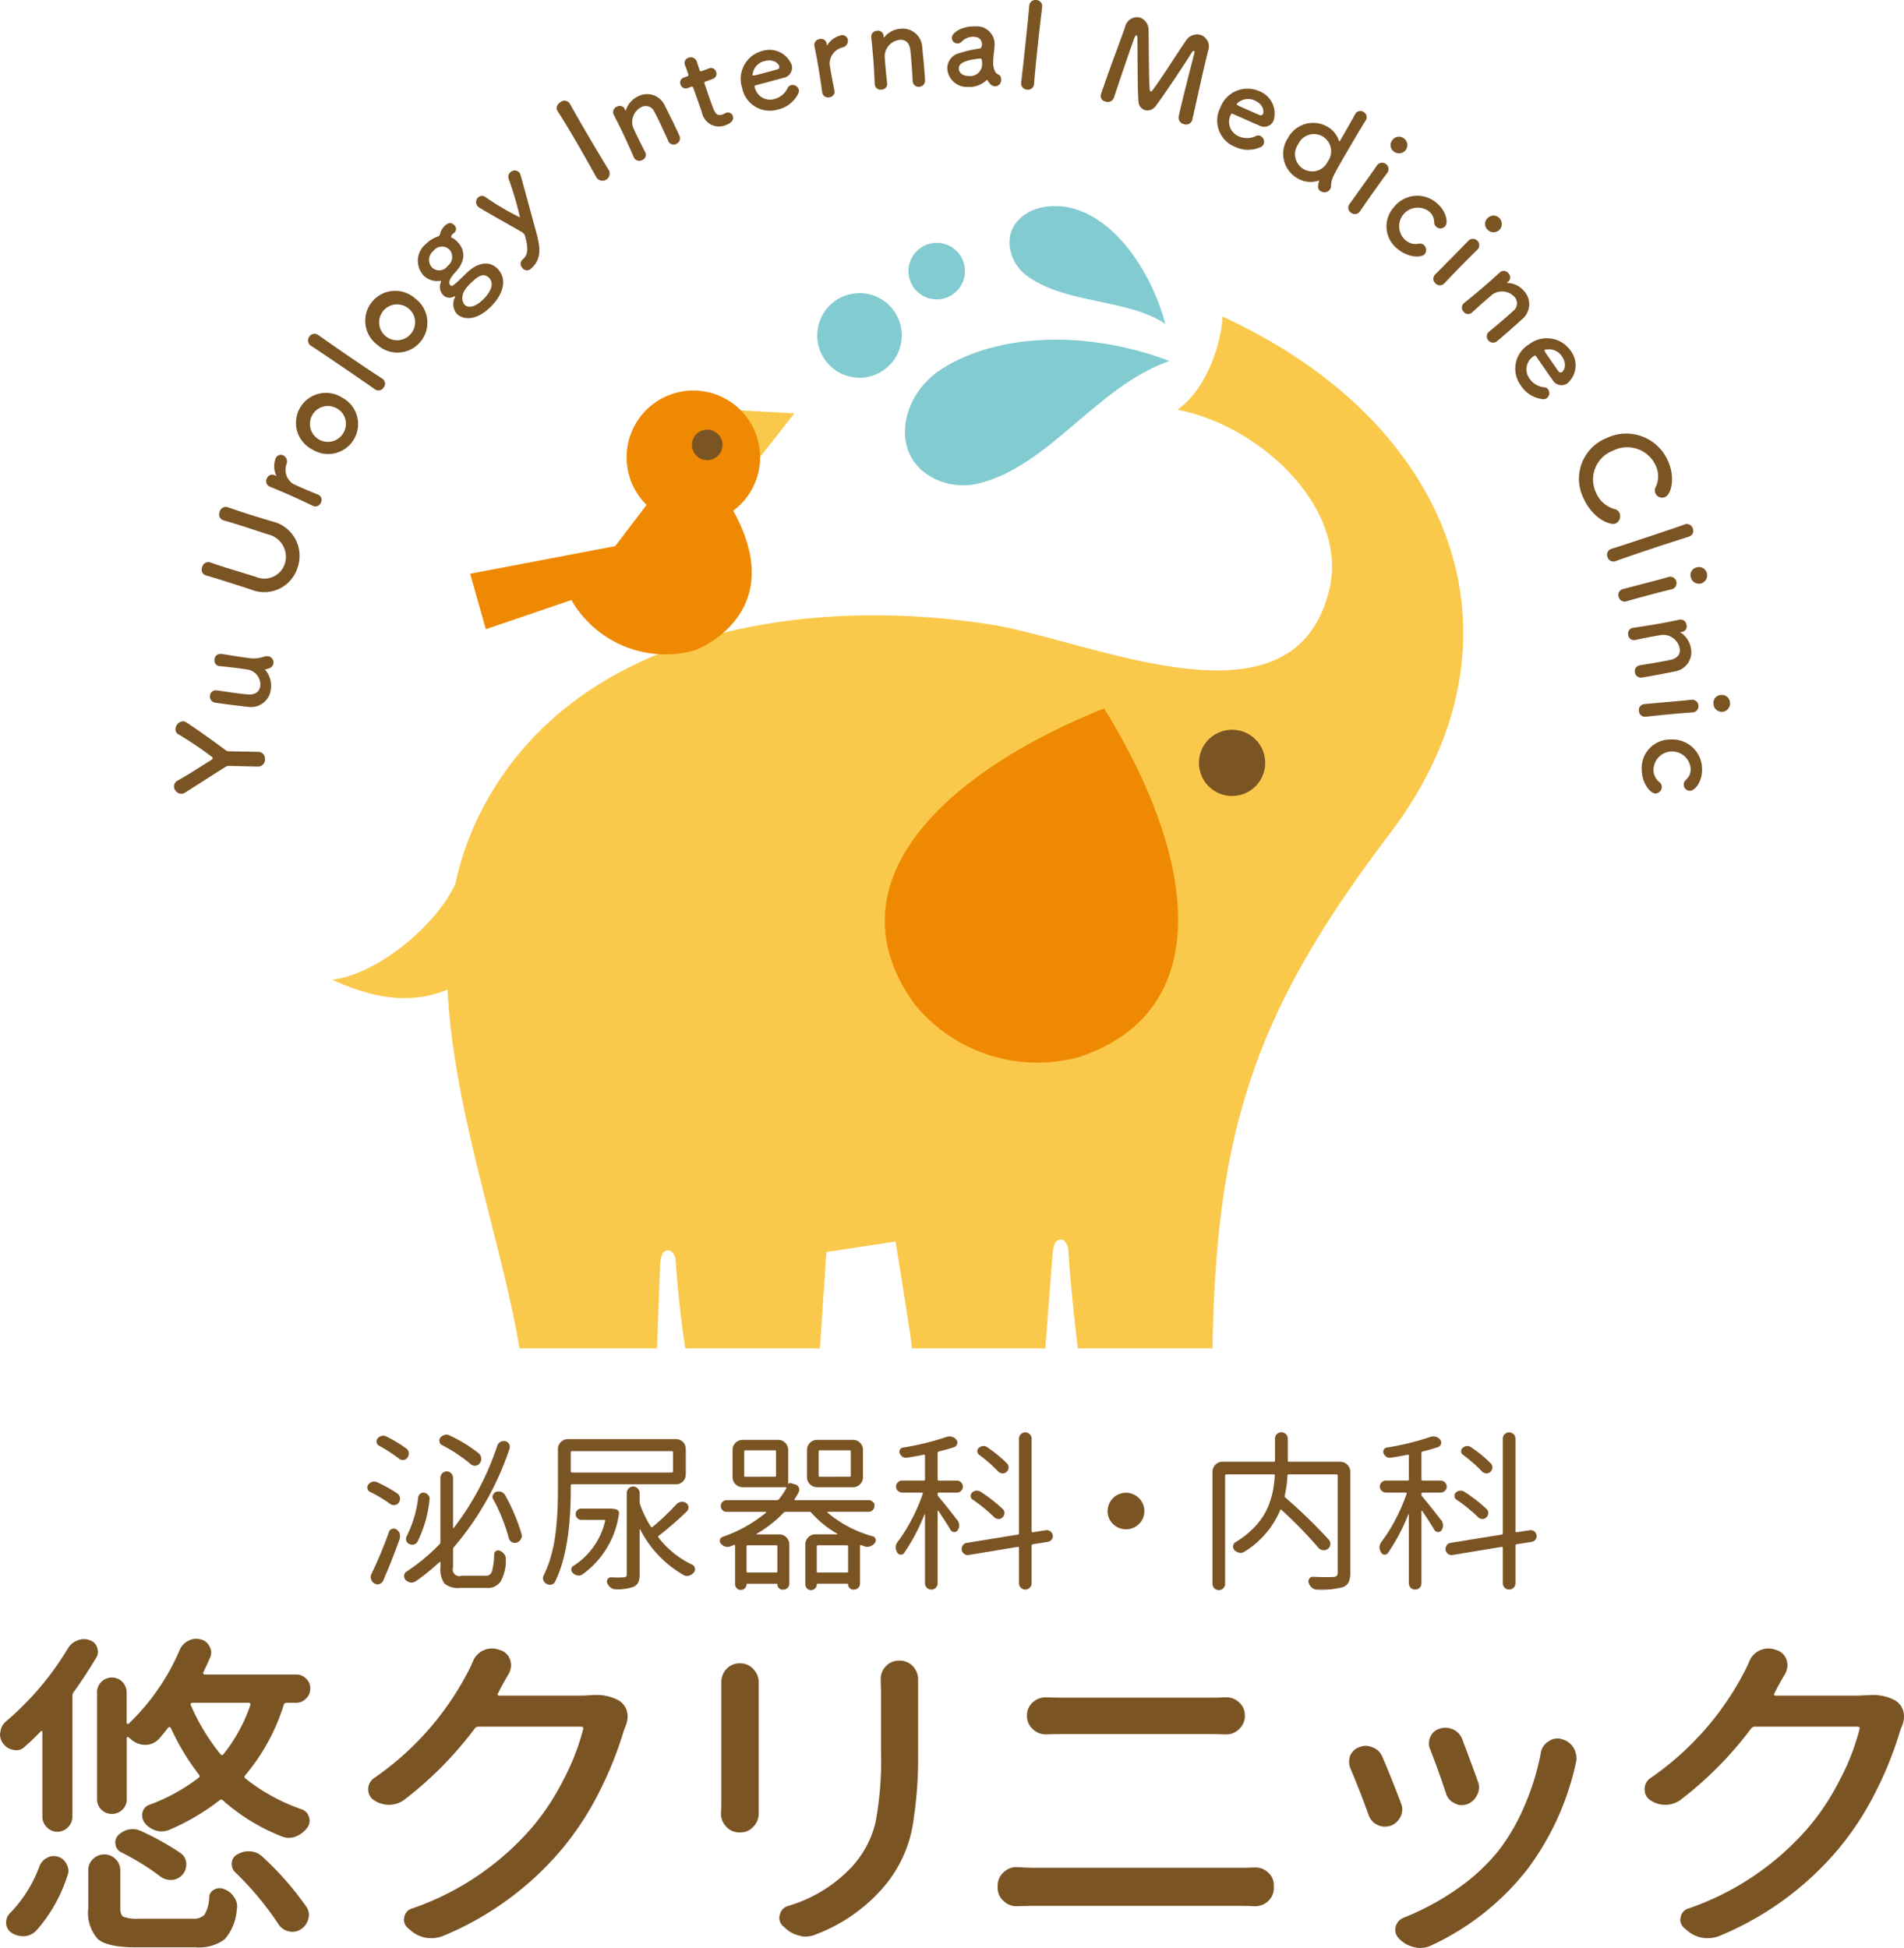 <svg xmlns="http://www.w3.org/2000/svg" width="197.082" height="201.652" viewBox="0 0 197.082 201.652">
  <g id="Logo_vertical_-Norml" data-name="Logo_vertical -Norml" transform="translate(-5.326 -9.183)">
    <g id="グループ_1486" data-name="グループ 1486" transform="translate(5.326 178.823)">
      <path id="パス_2198" data-name="パス 2198" d="M12.37,95.674a1.954,1.954,0,0,1,.976-.8,1.612,1.612,0,0,1,.662-.139,1.583,1.583,0,0,1,.558.1,1.156,1.156,0,0,1,.8.732,1.228,1.228,0,0,1,.1.488,1.1,1.1,0,0,1-.174.593q-1.011,1.709-2.3,3.522a.694.694,0,0,0-.174.453v12.484a1.534,1.534,0,0,1-.453,1.1,1.517,1.517,0,0,1-2.2,0,1.534,1.534,0,0,1-.453-1.1v-8.753a.112.112,0,0,0-.07-.1.069.069,0,0,0-.1.035q-.872.907-1.639,1.569A1.24,1.24,0,0,1,7,106.24a1.027,1.027,0,0,1-.244-.035,1.6,1.6,0,0,1-1.081-.628,1.618,1.618,0,0,1-.349-1.011.389.389,0,0,1,.035-.174,1.621,1.621,0,0,1,.558-1.116A30.425,30.425,0,0,0,12.37,95.674ZM9.092,124.9a1.888,1.888,0,0,1-1.255.593h-.1a2.165,2.165,0,0,1-1.255-.384,1.228,1.228,0,0,1-.523-1.046,1.338,1.338,0,0,1,.418-.976,13.571,13.571,0,0,0,3.034-4.847,1.638,1.638,0,0,1,.8-.872,1.344,1.344,0,0,1,.663-.174,1.773,1.773,0,0,1,.488.07,1.481,1.481,0,0,1,.872.8,1.344,1.344,0,0,1,.174.663,1.229,1.229,0,0,1-.1.488A15.806,15.806,0,0,1,9.092,124.9Zm10.67-1.22h5.51a1.517,1.517,0,0,0,1.22-.418,3.715,3.715,0,0,0,.488-1.813.916.916,0,0,1,.523-.785,1.145,1.145,0,0,1,1.011-.052,2.066,2.066,0,0,1,1.046.837,1.682,1.682,0,0,1,.314.976,1.147,1.147,0,0,1-.035.279,5.191,5.191,0,0,1-1.273,3.121,4.5,4.5,0,0,1-3.016.819H19.414q-2.964,0-3.958-.854a4.09,4.09,0,0,1-.994-3.191v-3.94a1.574,1.574,0,0,1,.488-1.151,1.642,1.642,0,0,1,2.336,0,1.574,1.574,0,0,1,.488,1.151v3.94q0,.7.349.889a4.233,4.233,0,0,0,1.639.192Zm-4.394-23.433a1.534,1.534,0,0,1,3.069,0v3.173a.082.082,0,0,0,.07.087.2.2,0,0,0,.139-.017,22.992,22.992,0,0,0,5.265-7.6,1.862,1.862,0,0,1,.907-.976,1.652,1.652,0,0,1,.8-.209,1.766,1.766,0,0,1,.488.07,1.259,1.259,0,0,1,.907.732,1.282,1.282,0,0,1,.174.628,1.24,1.24,0,0,1-.139.558q-.349.8-.663,1.464a.116.116,0,0,0-.017.157.171.171,0,0,0,.157.087h9.45a1.436,1.436,0,0,1,1.029.418,1.37,1.37,0,0,1,.436,1.029,1.426,1.426,0,0,1-.436,1.046,1.407,1.407,0,0,1-1.029.436H35a.3.3,0,0,0-.314.244,20.917,20.917,0,0,1-3.975,7.253q-.174.209.035.349a19.469,19.469,0,0,0,5.789,3.173,1.156,1.156,0,0,1,.767.8,1.219,1.219,0,0,1,.07.384,1.256,1.256,0,0,1-.244.732,2.805,2.805,0,0,1-1.185.907,2.146,2.146,0,0,1-.732.139,1.869,1.869,0,0,1-.7-.139,20.485,20.485,0,0,1-6.1-3.731.254.254,0,0,0-.383,0A23.5,23.5,0,0,1,22.8,114.5a2.235,2.235,0,0,1-.767.139,1.676,1.676,0,0,1-.593-.1,2.224,2.224,0,0,1-1.151-.8,1.247,1.247,0,0,1-.209-1.064,1.061,1.061,0,0,1,.7-.785,19.126,19.126,0,0,0,5.091-2.79q.209-.14.035-.349a24.624,24.624,0,0,1-2.894-4.812.163.163,0,0,0-.122-.087.166.166,0,0,0-.157.052q-.453.593-.941,1.151a1.9,1.9,0,0,1-1.43.628,2.189,2.189,0,0,1-1.5-.593,1.366,1.366,0,0,0-.209-.174.114.114,0,0,0-.139-.035.112.112,0,0,0-.07.1V111.3a1.46,1.46,0,0,1-.453,1.1,1.559,1.559,0,0,1-2.162,0,1.46,1.46,0,0,1-.453-1.1V100.242Zm2.511,16.564a1.058,1.058,0,0,1-.593-.785,1.1,1.1,0,0,1,.244-.959,2.256,2.256,0,0,1,1.151-.628,2.545,2.545,0,0,1,.419-.035,1.857,1.857,0,0,1,.837.209,27.628,27.628,0,0,1,4.115,2.3,1.4,1.4,0,0,1,.558,1.186,1.606,1.606,0,0,1-1.534,1.569h-.07a1.757,1.757,0,0,1-1.116-.383,25.394,25.394,0,0,0-4.01-2.476Zm13.355-15.238a.181.181,0,0,0-.017-.174.184.184,0,0,0-.157-.07H25.237a.184.184,0,0,0-.157.07.125.125,0,0,0-.017.139,21.5,21.5,0,0,0,3.069,5.091q.174.209.314.035a16.84,16.84,0,0,0,2.79-5.091ZM29.7,118.9a1.129,1.129,0,0,1-.384-.872,1.062,1.062,0,0,1,.593-1.011,2.133,2.133,0,0,1,1.116-.314h.209a2.078,2.078,0,0,1,1.256.558,31.883,31.883,0,0,1,4.533,5.161,1.548,1.548,0,0,1,.279.872,1.318,1.318,0,0,1-.07.418,1.713,1.713,0,0,1-.8,1.081,1.527,1.527,0,0,1-.837.244,1.66,1.66,0,0,1-.453-.07,1.706,1.706,0,0,1-1.046-.8A31.936,31.936,0,0,0,29.7,118.9Z" transform="translate(-5.326 -94.698)" fill="#7b5424"/>
      <path id="パス_2199" data-name="パス 2199" d="M47.379,100.054q.348-.035.662-.035a4.705,4.705,0,0,1,2.476.593,1.891,1.891,0,0,1,.8,1.081,2.3,2.3,0,0,1,.07.558,2.327,2.327,0,0,1-.139.8q-.139.349-.244.628a37.9,37.9,0,0,1-2.441,6.155,30.885,30.885,0,0,1-3.871,6.015,32.03,32.03,0,0,1-12.379,9.1,3.178,3.178,0,0,1-1.22.244,4.5,4.5,0,0,1-.558-.035,3.3,3.3,0,0,1-1.639-.8l-.244-.209a1.126,1.126,0,0,1-.418-.837,1.149,1.149,0,0,1,.035-.279,1.114,1.114,0,0,1,.8-.907,28.777,28.777,0,0,0,12.344-8.3,24.951,24.951,0,0,0,3.33-5.021,23.879,23.879,0,0,0,2.04-5.231q.07-.279-.209-.279h-10.6a.469.469,0,0,0-.418.209,38.058,38.058,0,0,1-7.323,7.392,2.617,2.617,0,0,1-1.534.488h-.035a2.7,2.7,0,0,1-1.6-.523,1.288,1.288,0,0,1-.523-1.046,1.366,1.366,0,0,1,.593-1.186,30.281,30.281,0,0,0,9.589-10.74,13.7,13.7,0,0,0,.628-1.29,2.135,2.135,0,0,1,1.988-1.395,2.3,2.3,0,0,1,.662.1l.209.07a1.566,1.566,0,0,1,1.011.976,1.881,1.881,0,0,1,.1.593,1.854,1.854,0,0,1-.209.837q-.209.349-.8,1.395l-.349.7a.1.1,0,0,0-.017.139.151.151,0,0,0,.122.07h8.3q.523,0,1.011-.035Z" transform="translate(13.575 -94.196)" fill="#7b5424"/>
      <path id="パス_2200" data-name="パス 2200" d="M42.981,98.072a2,2,0,0,1,.523-1.36,1.836,1.836,0,0,1,1.395-.593h.035a1.8,1.8,0,0,1,1.36.593,1.969,1.969,0,0,1,.558,1.395v13.53a1.915,1.915,0,0,1-.523,1.36,1.789,1.789,0,0,1-1.395.628h-.07A1.788,1.788,0,0,1,43.47,113a1.871,1.871,0,0,1-.523-1.325v-.1q.035-.488.035-.837V98.072Zm16.494-.314A1.872,1.872,0,0,1,60,96.433a1.8,1.8,0,0,1,1.36-.593h.07a1.836,1.836,0,0,1,1.395.593,2,2,0,0,1,.523,1.36v7.671a41.25,41.25,0,0,1-.453,6.7,13.273,13.273,0,0,1-3.487,7.532,17.287,17.287,0,0,1-6.591,4.463,2.766,2.766,0,0,1-1.116.244,2.079,2.079,0,0,1-.663-.1,3.082,3.082,0,0,1-1.569-.907l-.139-.1a1.221,1.221,0,0,1-.349-.837.931.931,0,0,1,.07-.349,1.179,1.179,0,0,1,.837-.872,14.709,14.709,0,0,0,6.66-4.115,10.339,10.339,0,0,0,2.389-4.516,34.714,34.714,0,0,0,.575-7.34V99.118l-.035-1.36Z" transform="translate(31.683 -93.573)" fill="#7b5424"/>
      <path id="パス_2201" data-name="パス 2201" d="M59.439,119.377h-.1a1.872,1.872,0,0,1-1.325-.523,1.789,1.789,0,0,1-.628-1.395v-.209a1.789,1.789,0,0,1,.628-1.395,1.83,1.83,0,0,1,1.29-.523h.139q1.116.07,1.988.07H82.419q.732,0,1.534-.035h.1a1.872,1.872,0,0,1,1.325.523,1.729,1.729,0,0,1,.593,1.36v.209a1.836,1.836,0,0,1-.593,1.395,1.916,1.916,0,0,1-1.36.523h-.1q-.837-.035-1.5-.035H61.427q-.941,0-1.988.035Zm3-17.785h-.07a1.927,1.927,0,0,1-1.36-.558,1.836,1.836,0,0,1-.593-1.395,1.8,1.8,0,0,1,.593-1.36,1.953,1.953,0,0,1,1.325-.523h.1q.976.035,1.778.035H79.28q.837,0,1.674-.035h.1a1.872,1.872,0,0,1,1.325.523,1.8,1.8,0,0,1,.593,1.36,1.836,1.836,0,0,1-.593,1.395,1.81,1.81,0,0,1-1.325.558h-.1q-.941-.035-1.674-.035H64.251Q63.449,101.557,62.438,101.592Z" transform="translate(45.884 -91.689)" fill="#7b5424"/>
      <path id="パス_2202" data-name="パス 2202" d="M75.859,103.557a1.613,1.613,0,0,1-.139-.663,1.972,1.972,0,0,1,.1-.628,1.575,1.575,0,0,1,.941-.907,1.785,1.785,0,0,1,.663-.14,1.84,1.84,0,0,1,.767.174,1.685,1.685,0,0,1,.976.976q.907,2.092,1.918,4.777a1.534,1.534,0,0,1,.139.628,1.848,1.848,0,0,1-1.186,1.709,1.976,1.976,0,0,1-.628.1,1.616,1.616,0,0,1-.732-.174,1.682,1.682,0,0,1-.941-1.046q-.976-2.685-1.883-4.812Zm19.7-1.6a1.7,1.7,0,0,1,.837-1.221,1.6,1.6,0,0,1,.907-.279,1.493,1.493,0,0,1,.523.1,1.915,1.915,0,0,1,1.185.976,2.233,2.233,0,0,1,.244,1.011,1.879,1.879,0,0,1-.1.593.574.574,0,0,1-.035.174,28.389,28.389,0,0,1-4.987,10.74,27.113,27.113,0,0,1-9.868,7.811,2.617,2.617,0,0,1-1.186.279,2.3,2.3,0,0,1-.558-.07,2.967,2.967,0,0,1-1.569-.837l-.1-.1a1.221,1.221,0,0,1-.349-.837,1.776,1.776,0,0,1,.035-.349,1.357,1.357,0,0,1,.837-.941,26.8,26.8,0,0,0,5.353-2.859,20.685,20.685,0,0,0,4.411-4.01,21.217,21.217,0,0,0,2.7-4.62,26.167,26.167,0,0,0,1.726-5.562Zm-11.438-.349a1.534,1.534,0,0,1-.139-.628,1.613,1.613,0,0,1,.139-.663,1.466,1.466,0,0,1,.976-.872,1.672,1.672,0,0,1,.593-.1,2.083,2.083,0,0,1,.8.174,1.829,1.829,0,0,1,.941,1.011q.872,2.3,1.639,4.429a1.678,1.678,0,0,1,.1.593,1.588,1.588,0,0,1-.209.767,1.829,1.829,0,0,1-1.011.942,1.88,1.88,0,0,1-.593.1,1.4,1.4,0,0,1-.732-.209,1.574,1.574,0,0,1-.872-1.011Q84.995,103.837,84.123,101.605Z" transform="translate(63.924 -90.132)" fill="#7b5424"/>
      <path id="パス_2203" data-name="パス 2203" d="M113.98,100.054q.348-.035.662-.035a4.705,4.705,0,0,1,2.476.593,1.892,1.892,0,0,1,.8,1.081,2.3,2.3,0,0,1,.07.558,2.327,2.327,0,0,1-.139.8q-.139.349-.244.628a37.9,37.9,0,0,1-2.441,6.155,30.884,30.884,0,0,1-3.871,6.015,32.03,32.03,0,0,1-12.379,9.1,3.178,3.178,0,0,1-1.22.244,4.5,4.5,0,0,1-.558-.035,3.3,3.3,0,0,1-1.639-.8l-.244-.209a1.126,1.126,0,0,1-.418-.837,1.148,1.148,0,0,1,.035-.279,1.114,1.114,0,0,1,.8-.907,28.777,28.777,0,0,0,12.344-8.3,24.951,24.951,0,0,0,3.33-5.021,23.879,23.879,0,0,0,2.04-5.231q.07-.279-.209-.279h-10.6a.469.469,0,0,0-.418.209,38.058,38.058,0,0,1-7.323,7.392,2.617,2.617,0,0,1-1.534.488h-.035a2.7,2.7,0,0,1-1.6-.523,1.288,1.288,0,0,1-.523-1.046,1.366,1.366,0,0,1,.593-1.186,30.281,30.281,0,0,0,9.589-10.74,13.691,13.691,0,0,0,.628-1.29,2.135,2.135,0,0,1,1.988-1.395,2.3,2.3,0,0,1,.662.1l.209.07a1.566,1.566,0,0,1,1.011.976,1.88,1.88,0,0,1,.1.593,1.854,1.854,0,0,1-.209.837q-.209.349-.8,1.395l-.349.7a.1.1,0,0,0-.017.139.151.151,0,0,0,.122.07h8.3q.523,0,1.011-.035Z" transform="translate(79.093 -94.196)" fill="#7b5424"/>
    </g>
    <g id="グループ_1487" data-name="グループ 1487" transform="translate(43.349 157.451)">
      <path id="パス_2204" data-name="パス 2204" d="M27.579,90.132a.611.611,0,0,1,.288.436.689.689,0,0,1-.131.523.552.552,0,0,1-.41.244.634.634,0,0,1-.479-.122,13.585,13.585,0,0,0-2.075-1.238.473.473,0,0,1-.261-.331.569.569,0,0,1-.017-.139.468.468,0,0,1,.087-.279.8.8,0,0,1,.436-.3.7.7,0,0,1,.505.052,14.791,14.791,0,0,1,2.058,1.151Zm-.854,3.993a.5.5,0,0,1,.323-.323.518.518,0,0,1,.445.044.864.864,0,0,1,.349.436,1.132,1.132,0,0,1,0,.558q-.819,2.284-1.709,4.324a.631.631,0,0,1-.392.349.58.58,0,0,1-.514-.07.7.7,0,0,1-.349-.436.829.829,0,0,1-.035-.227.672.672,0,0,1,.087-.331,45.991,45.991,0,0,0,1.8-4.324Zm1.8-8.648a.625.625,0,0,1,.253.453.7.7,0,0,1-.148.506.52.52,0,0,1-.4.235.615.615,0,0,1-.471-.148,15.473,15.473,0,0,0-2.04-1.325.473.473,0,0,1-.261-.331.493.493,0,0,1,.087-.418.736.736,0,0,1,.419-.262.467.467,0,0,1,.174-.035.58.58,0,0,1,.314.087A13.22,13.22,0,0,1,28.521,85.477Zm5.719,13.181H36.75a.626.626,0,0,0,.636-.436,7.271,7.271,0,0,0,.235-1.813.384.384,0,0,1,.218-.331.394.394,0,0,1,.392,0,1.077,1.077,0,0,1,.453.366.8.8,0,0,1,.139.453,4.348,4.348,0,0,1-.558,2.389,1.609,1.609,0,0,1-1.447.628H34.082a2.2,2.2,0,0,1-1.6-.445,2.536,2.536,0,0,1-.419-1.7V97.28a.041.041,0,0,0-.035-.044.1.1,0,0,0-.07.009,22.9,22.9,0,0,1-2.441,1.97.774.774,0,0,1-.436.139h-.1a1.019,1.019,0,0,1-.523-.261.582.582,0,0,1-.157-.4.517.517,0,0,1,.227-.453A19.831,19.831,0,0,0,31.955,95.4a.317.317,0,0,0,.1-.227v-6.66a.649.649,0,0,1,.192-.462.632.632,0,0,1,.924,0,.648.648,0,0,1,.192.462v5.161a.041.041,0,0,0,.035.043.042.042,0,0,0,.052-.026,28.927,28.927,0,0,0,4.5-8.508.639.639,0,0,1,.331-.384.673.673,0,0,1,.331-.087.881.881,0,0,1,.174.017.6.6,0,0,1,.419.785,30.631,30.631,0,0,1-5.754,10.182.37.37,0,0,0-.087.244v1.848a.688.688,0,0,0,.872.872Zm-4.551-3.539a.587.587,0,0,1-.383.3.648.648,0,0,1-.506-.07A.532.532,0,0,1,28.52,95a.559.559,0,0,1,.052-.453,11.92,11.92,0,0,0,1.186-4.01.542.542,0,0,1,.235-.383.517.517,0,0,1,.427-.087.708.708,0,0,1,.41.279.584.584,0,0,1,.1.471,12.93,12.93,0,0,1-1.238,4.307Zm6.329-9.136a.729.729,0,0,1,.261.575.716.716,0,0,1-.174.471.587.587,0,0,1-.436.235.61.61,0,0,1-.488-.166,15.435,15.435,0,0,0-2.964-1.97.476.476,0,0,1-.261-.34.508.508,0,0,1,.087-.427.833.833,0,0,1,.436-.279.612.612,0,0,1,.192-.035.673.673,0,0,1,.331.087,14.536,14.536,0,0,1,3.016,1.848Zm1.5,4.76a.519.519,0,0,1-.07-.261.367.367,0,0,1,.052-.192.472.472,0,0,1,.314-.314.747.747,0,0,1,.262-.052.78.78,0,0,1,.68.4,19.39,19.39,0,0,1,1.691,3.993.659.659,0,0,1,.035.209.587.587,0,0,1-.1.331.763.763,0,0,1-.418.366.659.659,0,0,1-.209.035.661.661,0,0,1-.628-.506,18.732,18.732,0,0,0-1.6-4.01Z" transform="translate(-24.493 -83.803)" fill="#7b5424"/>
      <path id="パス_2205" data-name="パス 2205" d="M36.673,88.957a.123.123,0,0,0-.139.139v.349q0,6.329-1.622,9.589a.554.554,0,0,1-.392.305.735.735,0,0,1-.828-.462.66.66,0,0,1-.035-.209.619.619,0,0,1,.07-.279,11.457,11.457,0,0,0,.8-2.136,15.958,15.958,0,0,0,.453-2.415q.14-1.255.183-2.223t.044-2.171V85.313a.981.981,0,0,1,.305-.732,1,1,0,0,1,.723-.3H47.413a1.012,1.012,0,0,1,1.029,1.029v2.615a1.012,1.012,0,0,1-1.029,1.029H36.673Zm10.444-3.313a.108.108,0,0,0-.122-.122H36.673q-.14,0-.139.122V87.6a.123.123,0,0,0,.139.139H46.995q.122,0,.122-.139V85.644Zm-6.678,5.823a3.169,3.169,0,0,1,.767.07.446.446,0,0,1,.262.192.417.417,0,0,1,.052.314,9.31,9.31,0,0,1-3.8,6.259.71.71,0,0,1-.506.087.912.912,0,0,1-.471-.262.429.429,0,0,1-.157-.331.42.42,0,0,1,.227-.4,7.509,7.509,0,0,0,3.278-4.638.071.071,0,0,0-.017-.079.107.107,0,0,0-.087-.043H37.632a.6.6,0,0,1-.593-.593.543.543,0,0,1,.174-.41.586.586,0,0,1,.419-.166h2.807Zm7.044-.453a.753.753,0,0,1,.479-.244.721.721,0,0,1,.514.122.531.531,0,0,1,.244.418.562.562,0,0,1-.174.453,36.739,36.739,0,0,1-2.912,2.528q-.1.07-.017.174A9.59,9.59,0,0,0,49.1,97.274a.474.474,0,0,1,.279.349.51.51,0,0,1,.017.122.487.487,0,0,1-.122.331.947.947,0,0,1-.488.331.659.659,0,0,1-.209.035.706.706,0,0,1-.349-.087,11.378,11.378,0,0,1-4.516-4.742c0-.012-.009-.017-.026-.017s-.026.012-.026.035v4.655a1.9,1.9,0,0,1-.148.846.984.984,0,0,1-.514.445,5.013,5.013,0,0,1-1.831.244h-.017a.764.764,0,0,1-.506-.192,1,1,0,0,1-.331-.453.422.422,0,0,1,.035-.4.39.39,0,0,1,.349-.192q.471.018.785.017.348,0,.505-.017a.514.514,0,0,0,.279-.078.308.308,0,0,0,.07-.235V89.846a.649.649,0,0,1,.192-.462.616.616,0,0,1,.462-.2.644.644,0,0,1,.471.2.635.635,0,0,1,.2.462v.907a.942.942,0,0,0,.035.261,11.476,11.476,0,0,0,1.133,2.336q.07.1.174.017a25.508,25.508,0,0,0,2.476-2.354Z" transform="translate(-15.478 -83.57)" fill="#7b5424"/>
      <path id="パス_2206" data-name="パス 2206" d="M58.713,90.736l.174.174v.253a.581.581,0,0,1-.174.427.591.591,0,0,1-.436.174h-4.2a.056.056,0,0,0-.052.035.034.034,0,0,0,.017.052,12.238,12.238,0,0,0,4.69,2.458.378.378,0,0,1,.279.279.57.57,0,0,1,.017.139.442.442,0,0,1-.087.262,1.056,1.056,0,0,1-.488.349.841.841,0,0,1-.3.052.943.943,0,0,1-.262-.035q-.192-.07-.366-.139a.091.091,0,0,0-.087.009.092.092,0,0,0-.035.079v3.888a.625.625,0,0,1-.628.628h-.07a.536.536,0,0,1-.541-.54.062.062,0,0,0-.07-.07h-3.1a.062.062,0,0,0-.07.07.593.593,0,0,1-1.186,0v-4.15A1.042,1.042,0,0,1,52.767,94.1h2.249a.04.04,0,0,0,.044-.026c.006-.017,0-.032-.026-.043a10.823,10.823,0,0,1-2.668-2.162.281.281,0,0,0-.227-.1H49.716a.307.307,0,0,0-.227.087,12.294,12.294,0,0,1-2.772,2.18c-.023.011-.032.026-.026.043a.04.04,0,0,0,.043.026h2.319a1.042,1.042,0,0,1,1.029,1.029v4.062a.606.606,0,0,1-.183.445.586.586,0,0,1-.427.183h-.087a.536.536,0,0,1-.541-.54.062.062,0,0,0-.07-.07H45.724a.062.062,0,0,0-.07.07.593.593,0,0,1-1.185,0v-4.01a.092.092,0,0,0-.035-.079c-.023-.017-.052-.014-.087.009q-.174.07-.366.14a.789.789,0,0,1-.541.017,1,1,0,0,1-.453-.314.416.416,0,0,1-.1-.279.331.331,0,0,1,.017-.1.38.38,0,0,1,.262-.3,14.566,14.566,0,0,0,4.5-2.511.034.034,0,0,0,.017-.052.056.056,0,0,0-.052-.035H43.6a.591.591,0,0,1-.436-.174.61.61,0,0,1,0-.854.592.592,0,0,1,.436-.174h5.2A.285.285,0,0,0,49,90.474a7.063,7.063,0,0,0,.767-1.151.073.073,0,0,0,0-.07.07.07,0,0,0-.07-.035H45.235a1.042,1.042,0,0,1-1.029-1.029V85.348a1.042,1.042,0,0,1,1.029-1.029h3.7a1.042,1.042,0,0,1,1.029,1.029V88.94a.235.235,0,0,1,.314-.139l.436.139a.52.52,0,0,1,.349.314.554.554,0,0,1-.017.488,6.05,6.05,0,0,1-.418.715.048.048,0,0,0-.009.07.076.076,0,0,0,.061.035h7.6a.592.592,0,0,1,.436.174Zm-10.13-2.6a.108.108,0,0,0,.122-.122V85.54q0-.14-.122-.139H45.532q-.122,0-.122.139v2.476a.108.108,0,0,0,.122.122Zm.14,9.921a.108.108,0,0,0,.122-.122v-2.58a.108.108,0,0,0-.122-.122H45.776a.108.108,0,0,0-.122.122v2.58a.108.108,0,0,0,.122.122Zm7.95-13.739a.98.98,0,0,1,.732.305,1,1,0,0,1,.3.723V88.19a1,1,0,0,1-.3.724.98.98,0,0,1-.732.305H52.942a1.042,1.042,0,0,1-1.029-1.029V85.348a1.042,1.042,0,0,1,1.029-1.029ZM52.924,97.936a.108.108,0,0,0,.122.122h3a.108.108,0,0,0,.122-.122v-2.58a.108.108,0,0,0-.122-.122h-3a.108.108,0,0,0-.122.122Zm3.4-9.8a.108.108,0,0,0,.122-.122V85.54q0-.14-.122-.139H53.238q-.122,0-.122.139v2.476a.108.108,0,0,0,.122.122Z" transform="translate(-6.403 -83.535)" fill="#7b5424"/>
      <path id="パス_2207" data-name="パス 2207" d="M58.461,93.043a.822.822,0,0,1,.174.514.9.9,0,0,1-.174.532.4.4,0,0,1-.366.157.432.432,0,0,1-.349-.209q-.453-.767-1.273-1.988a.039.039,0,0,0-.044-.009q-.026.009-.026.026v7.48a.64.64,0,0,1-.192.471.653.653,0,0,1-.924,0,.64.64,0,0,1-.192-.471v-7.1c0-.023-.006-.035-.017-.035a.05.05,0,0,0-.035.017,19.964,19.964,0,0,1-2.11,3.993.382.382,0,0,1-.375.166.408.408,0,0,1-.34-.235,1.01,1.01,0,0,1-.157-.523.974.974,0,0,1,.227-.593,16.008,16.008,0,0,0,1.43-2.293,19.051,19.051,0,0,0,1.151-2.659.079.079,0,0,0-.009-.079.086.086,0,0,0-.079-.044H52.725a.605.605,0,0,1-.445-.183.61.61,0,0,1,0-.872.605.605,0,0,1,.445-.183h2.249q.122,0,.122-.139V86.365c0-.093-.041-.134-.122-.122q-.924.192-1.778.314a.594.594,0,0,1-.427-.1.728.728,0,0,1-.288-.357.446.446,0,0,1,.026-.375.4.4,0,0,1,.305-.218,28.27,28.27,0,0,0,4.516-1.1.923.923,0,0,1,.558-.017.8.8,0,0,1,.453.3.479.479,0,0,1,.087.445.472.472,0,0,1-.314.323q-.732.244-1.587.453a.151.151,0,0,0-.122.157v2.72q0,.14.122.139h1.883a.586.586,0,0,1,.427.183.611.611,0,0,1,0,.872.585.585,0,0,1-.427.183H56.526q-.122,0-.122.14v.052a.307.307,0,0,0,.087.227q.558.645,1.97,2.458Zm9.851,1.517a.326.326,0,0,1,.017.1.622.622,0,0,1-.523.61l-1.552.244a.151.151,0,0,0-.122.157v3.871a.64.64,0,0,1-.192.471.653.653,0,0,1-.924,0,.64.64,0,0,1-.192-.471V95.885c0-.082-.041-.116-.122-.1l-5.056.837a.59.59,0,0,1-.479-.1.658.658,0,0,1-.27-.419v-.122a.628.628,0,0,1,.122-.366.558.558,0,0,1,.418-.244l5.265-.854a.127.127,0,0,0,.122-.139v-9.8a.62.62,0,0,1,.192-.453.653.653,0,0,1,.924,0,.62.62,0,0,1,.192.453v9.572q0,.139.122.122l1.36-.209a.61.61,0,0,1,.453.113A.562.562,0,0,1,68.312,94.56Zm-5.178-2.7a.539.539,0,0,1,.183.436.594.594,0,0,1-.2.436.541.541,0,0,1-.418.166.667.667,0,0,1-.436-.183,16.049,16.049,0,0,0-2.249-1.831.437.437,0,0,1-.192-.34.456.456,0,0,1,.139-.375.711.711,0,0,1,.889-.087,15.968,15.968,0,0,1,2.284,1.778Zm.436-4.725a.563.563,0,0,1,.174.453.624.624,0,0,1-.209.436.566.566,0,0,1-.436.157.639.639,0,0,1-.418-.192,15.231,15.231,0,0,0-1.97-1.726.449.449,0,0,1-.2-.357.432.432,0,0,1,.148-.357.756.756,0,0,1,.436-.2.623.623,0,0,1,.453.131,13.32,13.32,0,0,1,2.022,1.656Z" transform="translate(2.628 -83.924)" fill="#7b5424"/>
      <path id="パス_2208" data-name="パス 2208" d="M63.678,90.314a1.8,1.8,0,0,1-.558-1.334,1.9,1.9,0,0,1,3.8,0,1.8,1.8,0,0,1-.558,1.334,1.915,1.915,0,0,1-2.685,0Z" transform="translate(13.507 -80.82)" fill="#7b5424"/>
      <path id="パス_2209" data-name="パス 2209" d="M81.825,86.975A1.042,1.042,0,0,1,82.854,88V98.465a2.17,2.17,0,0,1-.183,1,1.081,1.081,0,0,1-.619.5,8.8,8.8,0,0,1-2.615.244.844.844,0,0,1-.549-.192,1.071,1.071,0,0,1-.34-.506.485.485,0,0,1,.061-.427.421.421,0,0,1,.375-.2q.837.035,1.412.035.436,0,.715-.017a.531.531,0,0,0,.34-.113.474.474,0,0,0,.1-.34V88.405q0-.122-.139-.122H76.49a.127.127,0,0,0-.14.122,11.3,11.3,0,0,1-.279,2.075.187.187,0,0,0,.07.209,55,55,0,0,1,4.481,4.341.662.662,0,0,1,.166.506.624.624,0,0,1-.253.453.665.665,0,0,1-.506.139.746.746,0,0,1-.471-.244,44.04,44.04,0,0,0-3.818-3.923q-.087-.087-.139.017a9.247,9.247,0,0,1-3.7,4.307.736.736,0,0,1-.4.122.568.568,0,0,1-.139-.017.916.916,0,0,1-.488-.261.538.538,0,0,1-.148-.436.507.507,0,0,1,.235-.384,9.356,9.356,0,0,0,1.691-1.282,7.672,7.672,0,0,0,1.159-1.377,6.856,6.856,0,0,0,.7-1.456,8.908,8.908,0,0,0,.375-1.412q.1-.628.157-1.377a.108.108,0,0,0-.122-.122H70.039q-.14,0-.139.122V99.6a.639.639,0,0,1-.192.471.652.652,0,0,1-.924,0,.639.639,0,0,1-.192-.471V88a1.042,1.042,0,0,1,1.029-1.029h5.318a.108.108,0,0,0,.122-.122V84.586a.662.662,0,1,1,1.325,0v2.267a.108.108,0,0,0,.122.122h5.318Z" transform="translate(18.889 -83.924)" fill="#7b5424"/>
      <path id="パス_2210" data-name="パス 2210" d="M83.706,93.043a.822.822,0,0,1,.174.514.9.9,0,0,1-.174.532.4.4,0,0,1-.366.157.432.432,0,0,1-.349-.209q-.453-.767-1.273-1.988a.039.039,0,0,0-.044-.009q-.026.009-.026.026v7.48a.64.64,0,0,1-.192.471.653.653,0,0,1-.924,0,.641.641,0,0,1-.192-.471v-7.1c0-.023-.006-.035-.017-.035a.05.05,0,0,0-.035.017,19.962,19.962,0,0,1-2.11,3.993.382.382,0,0,1-.375.166.408.408,0,0,1-.34-.235,1.01,1.01,0,0,1-.157-.523.974.974,0,0,1,.227-.593,16.006,16.006,0,0,0,1.43-2.293,19.055,19.055,0,0,0,1.151-2.659.079.079,0,0,0-.009-.079.086.086,0,0,0-.079-.044H77.97a.605.605,0,0,1-.445-.183.611.611,0,0,1,0-.872.605.605,0,0,1,.445-.183h2.249q.122,0,.122-.139V86.365c0-.093-.041-.134-.122-.122q-.924.192-1.778.314a.594.594,0,0,1-.427-.1.728.728,0,0,1-.288-.357.446.446,0,0,1,.026-.375.4.4,0,0,1,.305-.218,28.27,28.27,0,0,0,4.516-1.1.888.888,0,0,1,.314-.052.879.879,0,0,1,.244.035.8.8,0,0,1,.453.3.479.479,0,0,1,.087.445.472.472,0,0,1-.314.323q-.732.244-1.587.453a.151.151,0,0,0-.122.157v2.72q0,.14.122.139h1.883a.586.586,0,0,1,.427.183.611.611,0,0,1,0,.872.585.585,0,0,1-.427.183H81.771q-.122,0-.122.14v.052a.307.307,0,0,0,.087.227q.558.645,1.97,2.458Zm9.851,1.517a.326.326,0,0,1,.017.1.622.622,0,0,1-.523.61l-1.552.244a.151.151,0,0,0-.122.157v3.871a.64.64,0,0,1-.192.471.653.653,0,0,1-.924,0,.641.641,0,0,1-.192-.471V95.885c0-.082-.041-.116-.122-.1l-5.056.837a.59.59,0,0,1-.479-.1.657.657,0,0,1-.27-.419v-.122a.629.629,0,0,1,.122-.366.558.558,0,0,1,.418-.244l5.265-.854a.127.127,0,0,0,.122-.139v-9.8a.621.621,0,0,1,.192-.453.653.653,0,0,1,.924,0,.62.62,0,0,1,.192.453v9.572q0,.139.122.122l1.36-.209a.61.61,0,0,1,.453.113A.562.562,0,0,1,93.557,94.56Zm-5.178-2.7a.539.539,0,0,1,.183.436.592.592,0,0,1-.2.436.541.541,0,0,1-.418.166.667.667,0,0,1-.436-.183,16.048,16.048,0,0,0-2.249-1.831.437.437,0,0,1-.192-.34.457.457,0,0,1,.139-.375.711.711,0,0,1,.889-.087,15.965,15.965,0,0,1,2.284,1.778Zm.436-4.725a.563.563,0,0,1,.174.453.623.623,0,0,1-.209.436.566.566,0,0,1-.436.157.639.639,0,0,1-.418-.192,15.219,15.219,0,0,0-1.97-1.726.449.449,0,0,1-.2-.357.432.432,0,0,1,.148-.357.756.756,0,0,1,.436-.2.623.623,0,0,1,.453.131,13.319,13.319,0,0,1,2.022,1.656Z" transform="translate(27.463 -83.924)" fill="#7b5424"/>
    </g>
    <g id="グループ_1488" data-name="グループ 1488" transform="translate(23.339 9.183)">
      <path id="パス_2211" data-name="パス 2211" d="M20.125,51.443a.725.725,0,0,0-.41.113c-1.376.868-3.241,2.069-4.142,2.639a.779.779,0,0,1-.435.137.793.793,0,0,1-.732-.793.673.673,0,0,1,.383-.583C15.7,52.46,17,51.628,18.3,50.8a.181.181,0,0,0,.1-.146.162.162,0,0,0-.082-.15,35.565,35.565,0,0,0-3.433-2.312.6.6,0,0,1-.331-.563.851.851,0,0,1,.783-.807.678.678,0,0,1,.354.119c.874.575,2.9,2,4,2.831a.625.625,0,0,0,.476.159c.739.017,1.984.036,2.981.058a.7.7,0,0,1,.671.768.716.716,0,0,1-.745.759l-2.956-.071Z" transform="translate(-14.406 27.842)" fill="#7b5424"/>
      <path id="パス_2212" data-name="パス 2212" d="M16.975,47.084c.5.076,1.414.208,2.172.308.477.062.894.1,1.091.117.8.054,1.189-.354,1.256-.868a1.573,1.573,0,0,0-1.185-1.683c-.267-.047-.645-.109-1.145-.173s-1.126-.135-1.863-.206a.587.587,0,0,1-.542-.7.616.616,0,0,1,.7-.568l.024,0c1.3.207,2.045.329,2.839.432a3.311,3.311,0,0,0,1.533-.135.887.887,0,0,1,.442-.054.634.634,0,0,1,.552.718c-.053.416-.369.548-.79.631-.039.008-.065.016-.066.029s.009.025.03.053a2.5,2.5,0,0,1,.567,1.95,2.056,2.056,0,0,1-2.331,1.859c-.393-.04-1.274-.142-2.093-.248-.5-.065-.99-.13-1.317-.185a.631.631,0,0,1-.563-.732.6.6,0,0,1,.679-.544l.012,0Z" transform="translate(-12.565 24.38)" fill="#7b5424"/>
      <path id="パス_2213" data-name="パス 2213" d="M21.012,44.212l-.058-.018c-.818-.271-1.684-.546-2.541-.817-.714-.227-1.418-.449-2.106-.64a.626.626,0,0,1-.406-.877.645.645,0,0,1,.81-.478l.023.007c.453.157.907.313,1.364.457.961.305,1.929.585,2.879.886l.447.14.034.012a2.233,2.233,0,0,0,3-1.384,2.375,2.375,0,0,0-1.718-3.007c-1.02-.323-2.055-.676-3.086-1-.516-.163-1.036-.315-1.543-.462a.636.636,0,0,1-.406-.877.648.648,0,0,1,.813-.49l.023.007c.966.331,1.758.6,2.52.837.668.21,1.328.407,2.07.629a3.654,3.654,0,0,1,2.655,4.735,3.608,3.608,0,0,1-4.778,2.343Z" transform="translate(-12.982 16.836)" fill="#7b5424"/>
      <path id="パス_2214" data-name="パス 2214" d="M24.057,38.2l-.022-.01c-1.054-.506-1.792-.846-2.456-1.14s-1.267-.546-2.03-.857l-.022-.01a.609.609,0,0,1-.238-.832.581.581,0,0,1,.783-.34c.044.02.074.046.108.061l.045.019c.022.01.034.014.039,0a.161.161,0,0,0-.025-.066,2.274,2.274,0,0,1-.05-1.745.579.579,0,0,1,.785-.313.7.7,0,0,1,.336.916A1.74,1.74,0,0,0,22,35.92c.2.1.435.206.738.34.44.194,1.007.432,1.816.763a.58.58,0,0,1,.322.827A.608.608,0,0,1,24.057,38.2Z" transform="translate(-9.672 14.171)" fill="#7b5424"/>
      <path id="パス_2215" data-name="パス 2215" d="M22.427,35.532a3.1,3.1,0,1,1,3.035-5.4,3.1,3.1,0,1,1-3.035,5.4Zm2.426-4.316a1.857,1.857,0,1,0,.8,2.57,1.829,1.829,0,0,0-.8-2.57Z" transform="translate(-8.106 11.003)" fill="#7b5424"/>
      <path id="パス_2216" data-name="パス 2216" d="M28.306,32.341c-.7-.506-2.145-1.492-3.51-2.421s-2.659-1.811-3.08-2.068a.65.65,0,0,1-.189-.949.637.637,0,0,1,.915-.182l.02.013c.492.35,2.048,1.439,3.636,2.522,1.08.735,2.177,1.467,2.964,1.974l.021.014a.626.626,0,0,1,.155.91.639.639,0,0,1-.921.193l-.011-.007Z" transform="translate(-7.528 7.951)" fill="#7b5424"/>
      <path id="パス_2217" data-name="パス 2217" d="M25.605,29.928a3.1,3.1,0,1,1,3.913-4.8,3.1,3.1,0,1,1-3.913,4.8Zm3.127-3.838a1.857,1.857,0,1,0,.351,2.67,1.829,1.829,0,0,0-.351-2.67Z" transform="translate(-4.552 5.775)" fill="#7b5424"/>
      <path id="パス_2218" data-name="パス 2218" d="M30.5,27.266c.156.158.295.088,1.616-1.219s2.529-1.241,3.24-.523c1.16,1.17.5,2.8-.672,3.956-1.583,1.568-2.939,1.318-3.5.75a1.541,1.541,0,0,1-.2-1.743.086.086,0,0,0,.01-.079c-.017-.017-.052-.017-.131.025a.921.921,0,0,1-1.1-.143,1.2,1.2,0,0,1-.273-1.273c.027-.1.062-.164.037-.191s-.079-.026-.2-.01a2.019,2.019,0,0,1-1.6-.565,2.237,2.237,0,0,1,.216-3.245l.017-.017a3.242,3.242,0,0,1,1.178-.751.436.436,0,0,0,.193-.1.371.371,0,0,0,.1-.181,1.705,1.705,0,0,1,.4-.765c.254-.251.647-.588,1.072-.16a.524.524,0,0,1,.03.766.559.559,0,0,1-.1.086.859.859,0,0,0-.123.1.453.453,0,0,0-.131.234c-.01.026-.027.044.008.079a.218.218,0,0,0,.061.044,1.682,1.682,0,0,1,.59.438c.831.839.834,2-.2,3.106-.358.372-.883,1.031-.537,1.38Zm-1.768-3.55a1.175,1.175,0,0,0-.156,1.679,1.061,1.061,0,0,0,1.628-.123,1.159,1.159,0,0,0,.2-1.7A1.1,1.1,0,0,0,28.737,23.716ZM32.445,27.2c-1.155,1.143-.574,1.972-.471,2.078.079.08.7.656,1.961-.592.245-.242,1.347-1.4.559-2.2C33.834,25.82,33.11,26.539,32.445,27.2Z" transform="translate(-1.893 2.269)" fill="#7b5424"/>
      <path id="パス_2219" data-name="パス 2219" d="M35.776,28.3a.584.584,0,0,1-.838-.173.568.568,0,0,1,.051-.836c.617-.529.571-1.21.244-2.468a.778.778,0,0,0-.1-.171.792.792,0,0,0-.246-.214c-.859-.5-3.655-2.066-4.387-2.525a.75.75,0,0,1-.205-.184.642.642,0,0,1,.129-.9.58.58,0,0,1,.679-.03,26.261,26.261,0,0,0,3.611,2.131,33.429,33.429,0,0,0-1.179-4,.61.61,0,0,1,.218-.7.626.626,0,0,1,.894.068.7.7,0,0,1,.135.27c.418,1.5,1.128,4.129,1.629,5.955.47,1.723.483,2.883-.634,3.77Z" transform="translate(1.097 -0.425)" fill="#7b5424"/>
      <path id="パス_2220" data-name="パス 2220" d="M39.8,21.683a.745.745,0,0,1-1.276.747l-.007-.011c-.725-1.288-1.527-2.732-2.331-4.1-.592-1.01-1.179-1.967-1.715-2.809-.284-.434.127-.831.319-.943a.652.652,0,0,1,.933.153l.013.021c.495.9,1.07,1.9,1.674,2.934.778,1.329,1.6,2.705,2.386,4Z" transform="translate(5.233 -4.014)" fill="#7b5424"/>
      <path id="パス_2221" data-name="パス 2221" d="M43.031,18.943c-.206-.461-.6-1.311-.919-1.989-.211-.445-.4-.818-.5-.99a.979.979,0,0,0-1.359-.539,1.75,1.75,0,0,0-.883,2.068c.083.206.205.462.354.773.217.455.508,1.039.9,1.818a.58.58,0,0,1-.3.836.607.607,0,0,1-.848-.264l-.01-.022c-.47-1.071-.806-1.81-1.118-2.465s-.6-1.24-.98-1.974l-.01-.022a.609.609,0,0,1,.362-.786.579.579,0,0,1,.815.253c.021.045.026.083.042.116l.015.033c.006.012.012.022.022.017a.192.192,0,0,0,.035-.071,2.374,2.374,0,0,1,1.259-1.417,2.011,2.011,0,0,1,2.761.963c.2.394.695,1.373,1.085,2.195.164.345.312.656.412.9a.622.622,0,0,1-.3.864.615.615,0,0,1-.842-.282Z" transform="translate(8.132 -4.347)" fill="#7b5424"/>
      <path id="パス_2222" data-name="パス 2222" d="M43.452,14.683c-.174.063-.153.121-.128.19.157.428.481,1.423.76,2.186.329.9.5,1.259,1.146,1.023a2.5,2.5,0,0,0,.258-.12c.035-.013.053-.033.088-.046a.528.528,0,0,1,.683.328c.152.416-.158.752-.76.971a1.8,1.8,0,0,1-2.437-1.364c-.244-.67-.643-1.835-.83-2.343-.024-.07-.046-.128-.063-.174-.055-.15-.129-.137-.244-.094l-.347.127A.56.56,0,0,1,40.856,15a.538.538,0,0,1,.326-.722l.335-.122c.186-.068.184-.108.125-.268,0,0-.073-.236-.17-.5-.05-.139-.1-.277-.159-.4,0-.012-.009-.023-.012-.035a.56.56,0,0,1,.387-.73.645.645,0,0,1,.871.481c.114.312.252.76.252.76.068.184.118.178.233.137l.775-.283a.532.532,0,0,1,.707.357.538.538,0,0,1-.31.729l-.763.279Z" transform="translate(11.576 -6.244)" fill="#7b5424"/>
      <path id="パス_2223" data-name="パス 2223" d="M47.751,17.963a2.915,2.915,0,0,1-3.638-2.24,2.988,2.988,0,0,1,2-3.815,2.484,2.484,0,0,1,3.128,1.421,1.061,1.061,0,0,1-.854,1.334c-.365.11-.615.176-2.921.79-.072.019-.07.121-.035.252a1.619,1.619,0,0,0,2.037,1.151,2.075,2.075,0,0,0,1.353-1.136.563.563,0,0,1,.354-.3.673.673,0,0,1,.794.451.588.588,0,0,1-.068.463,3.1,3.1,0,0,1-2.151,1.629Zm.2-4.509c-.045-.166-.48-.8-1.551-.516a1.613,1.613,0,0,0-1.21,1.43c.028.107.146.076,1.252-.219.487-.13,1.022-.272,1.341-.369a.262.262,0,0,0,.168-.326Z" transform="translate(14.694 -6.61)" fill="#7b5424"/>
      <path id="パス_2224" data-name="パス 2224" d="M48.64,16.964l0-.024c-.161-1.158-.285-1.961-.407-2.675s-.244-1.355-.408-2.164l0-.024a.608.608,0,0,1,.562-.657.58.58,0,0,1,.715.464c.008.049,0,.087.009.123s.007.037.009.048.006.037.017.035a.141.141,0,0,0,.041-.056A2.272,2.272,0,0,1,50.6,11.028a.577.577,0,0,1,.693.481.7.7,0,0,1-.577.785,1.738,1.738,0,0,0-1.307,1.7c.025.22.068.475.124.8.081.473.2,1.076.368,1.933a.581.581,0,0,1-.513.723.606.606,0,0,1-.743-.484Z" transform="translate(18.454 -7.378)" fill="#7b5424"/>
      <path id="パス_2225" data-name="パス 2225" d="M55.077,16.113c-.027-.5-.086-1.437-.143-2.185-.039-.491-.083-.907-.11-1.1-.108-.756-.561-1.03-1.076-.99a1.749,1.749,0,0,0-1.565,1.615c0,.222.026.5.052.846.04.5.1,1.153.195,2.021a.582.582,0,0,1-.578.675.609.609,0,0,1-.7-.551q0-.013,0-.024c-.053-1.169-.1-1.979-.16-2.7s-.118-1.373-.206-2.193l0-.025a.61.61,0,0,1,.62-.6.581.581,0,0,1,.669.529c0,.049,0,.087,0,.124,0,.012,0,.024,0,.037s0,.024.014.023.035-.028.058-.054a2.378,2.378,0,0,1,1.685-.87,2.012,2.012,0,0,1,2.232,1.888c.046.44.155,1.53.226,2.437.029.382.056.725.063.983a.622.622,0,0,1-.587.7.615.615,0,0,1-.686-.565v-.012Z" transform="translate(21.379 -7.715)" fill="#7b5424"/>
      <path id="パス_2226" data-name="パス 2226" d="M59.245,16.56a1.478,1.478,0,0,1-.322-.416.068.068,0,0,0-.048-.039.107.107,0,0,0-.075.036,2.631,2.631,0,0,1-1.941.689,2.028,2.028,0,0,1-2.106-1.99,1.622,1.622,0,0,1,1.236-1.509,13.307,13.307,0,0,1,2.12-.486c.124-.009.226-.155.233-.413,0-.147-.017-.777-.855-.8a1.635,1.635,0,0,0-1.22.485.6.6,0,0,1-.462.21.58.58,0,0,1-.576-.582c.015-.592,1.118-1.216,2.36-1.184A1.851,1.851,0,0,1,59.63,12.7c0,.16-.02.308-.037.48a9.388,9.388,0,0,0-.088,1.02,1.742,1.742,0,0,0,0,.284c.084.989.54,1.038.636,1.114a.517.517,0,0,1,.186.436.634.634,0,0,1-1.087.527Zm-1.063-2.678c-2.088.2-2.226.718-2.234,1.013-.009.383.313.773.941.79a1.242,1.242,0,0,0,1.465-1.343c0-.185-.013-.456-.16-.46Z" transform="translate(25.286 -7.826)" fill="#7b5424"/>
      <path id="パス_2227" data-name="パス 2227" d="M58.609,17.728c.115-.854.3-2.594.472-4.236s.337-3.2.364-3.69a.649.649,0,0,1,.746-.615.635.635,0,0,1,.593.719.227.227,0,0,1,0,.024c-.075.6-.3,2.484-.5,4.395-.136,1.3-.262,2.611-.336,3.545q0,.012,0,.024a.626.626,0,0,1-.727.568.641.641,0,0,1-.606-.721v-.012Z" transform="translate(29.074 -9.183)" fill="#7b5424"/>
      <path id="パス_2228" data-name="パス 2228" d="M62.785,18.079c.678-2.043,1.907-5.285,2.5-6.97a1.282,1.282,0,0,1,1.527-.993,1.344,1.344,0,0,1,.9,1.36c.041,1.548.024,5.509.14,6.171.015.081.041.126.088.139a.141.141,0,0,0,.137-.075c.762-.958,2.654-3.968,3.5-5.183a1.358,1.358,0,0,1,1.5-.618,1.268,1.268,0,0,1,.81,1.628c-.4,1.534-1.252,5.45-1.641,7.153,0,.012-.007.024-.013.047a.658.658,0,0,1-.862.417.686.686,0,0,1-.532-.818c.369-1.723,1.6-6.447,1.6-6.447.059-.2.035-.3-.024-.315s-.172.066-.249.2c-.543.907-2.867,4.395-3.715,5.519a1.065,1.065,0,0,1-1.116.408.953.953,0,0,1-.661-.907c-.118-1.007-.079-5.051-.114-6.571-.006-.156-.041-.256-.088-.269s-.133.064-.229.3c-.383,1.016-1.584,4.56-2.114,6.174a.677.677,0,0,1-.879.386.586.586,0,0,1-.474-.713.205.205,0,0,0,.008-.024Z" transform="translate(33.157 -8.305)" fill="#7b5424"/>
      <path id="パス_2229" data-name="パス 2229" d="M70.588,19.8a2.919,2.919,0,0,1-1.429-4.034,2.994,2.994,0,0,1,3.96-1.718,2.487,2.487,0,0,1,1.545,3.074,1.062,1.062,0,0,1-1.5.5c-.354-.145-.591-.25-2.775-1.221-.068-.029-.131.05-.185.174a1.622,1.622,0,0,0,.865,2.178,2.074,2.074,0,0,0,1.769-.036.561.561,0,0,1,.463-.01.671.671,0,0,1,.337.85.588.588,0,0,1-.345.319,3.105,3.105,0,0,1-2.7-.081Zm2.991-3.39c.07-.158.129-.927-.884-1.377a1.617,1.617,0,0,0-1.842.353c-.045.1.067.152,1.114.618.461.205.968.43,1.278.554a.261.261,0,0,0,.335-.147Z" transform="translate(39.15 -4.637)" fill="#7b5424"/>
      <path id="パス_2230" data-name="パス 2230" d="M76.181,23.289c-.244-.142-.4-.345-.2-1.016.013-.048.015-.076-.006-.088s-.045,0-.078.011a2.608,2.608,0,0,1-2.112-.238,2.921,2.921,0,0,1-1.02-4.175A2.954,2.954,0,0,1,76.9,16.628a2.535,2.535,0,0,1,1.151,1.443c0,.016.025.029.036.035s.039.008.057-.024c.721-1.231,1.333-2.326,1.584-2.778a.6.6,0,0,1,.865-.234.612.612,0,0,1,.229.875L80.792,16c-.232.348-.684,1.1-1.206,1.988-2.305,3.939-2.313,3.975-2.354,4.75a.677.677,0,0,1-.093.33.708.708,0,0,1-.958.223Zm.712-3.089a1.781,1.781,0,1,0-3.057-1.79,1.779,1.779,0,1,0,3.057,1.79Z" transform="translate(42.532 -3.484)" fill="#7b5424"/>
      <path id="パス_2231" data-name="パス 2231" d="M75.966,24.19A.613.613,0,0,1,75.8,23.3c.591-.832,1.413-1.968,2.06-2.882.321-.452.6-.853.787-1.131a.661.661,0,0,1,1.1.732.164.164,0,0,0-.015.019c-.3.4-.875,1.19-1.471,2.033-.492.692-.987,1.411-1.369,1.97l-.014.02a.622.622,0,0,1-.9.127Zm4.28-7.521a.835.835,0,0,1,1.187-.184.855.855,0,1,1-.989,1.395A.817.817,0,0,1,80.247,16.669Z" transform="translate(45.866 -2.165)" fill="#7b5424"/>
      <path id="パス_2232" data-name="パス 2232" d="M78.832,24.916a2.955,2.955,0,0,1-.4-4.33,3.07,3.07,0,0,1,4.43-.44c1.012.846,1.205,2.018.881,2.405a.645.645,0,0,1-1.135-.467,1.428,1.428,0,0,0-.559-1.078,1.925,1.925,0,0,0-2.447,2.965,1.623,1.623,0,0,0,1.365.4.62.62,0,0,1,.562.116.7.7,0,0,1,.11.943c-.34.407-1.7.406-2.811-.518Z" transform="translate(47.832 0.865)" fill="#7b5424"/>
      <path id="パス_2233" data-name="パス 2233" d="M80.329,27.437a.611.611,0,0,1-.026-.9c.716-.729,1.707-1.721,2.492-2.52.388-.4.733-.747.957-.993a.661.661,0,0,1,.965.9l-.016.017c-.362.351-1.053,1.037-1.777,1.775-.595.605-1.2,1.238-1.663,1.73l-.018.017a.62.62,0,0,1-.912-.018Zm5.421-6.751a.834.834,0,0,1,1.2.007.867.867,0,0,1,.028,1.2.858.858,0,0,1-1.227.02A.817.817,0,0,1,85.75,20.686Z" transform="translate(50.234 1.883)" fill="#7b5424"/>
      <path id="パス_2234" data-name="パス 2234" d="M84.4,29.627c.389-.319,1.105-.92,1.674-1.409.373-.32.681-.6.82-.74a.979.979,0,0,0,.162-1.452,1.747,1.747,0,0,0-2.226-.306c-.175.134-.389.32-.65.543-.383.33-.868.763-1.514,1.352a.58.58,0,0,1-.883-.066.607.607,0,0,1,.032-.887l.018-.015c.909-.734,1.531-1.255,2.082-1.728s1.035-.908,1.643-1.464l.019-.015a.607.607,0,0,1,.851.141.581.581,0,0,1-.028.852c-.038.032-.074.048-.1.071a.329.329,0,0,0-.028.024c-.01.008-.018.015-.011.025s.043.012.078.014a2.374,2.374,0,0,1,1.7.842,2.01,2.01,0,0,1-.2,2.914c-.328.3-1.14,1.031-1.829,1.624-.29.249-.549.474-.753.633a.623.623,0,0,1-.912-.059.613.613,0,0,1,.048-.885l.01-.009Z" transform="translate(51.703 4.721)" fill="#7b5424"/>
      <path id="パス_2235" data-name="パス 2235" d="M84.931,31.66a2.917,2.917,0,0,1,.875-4.188,2.99,2.99,0,0,1,4.274.59A2.486,2.486,0,0,1,89.8,31.49a1.062,1.062,0,0,1-1.547-.352c-.228-.307-.376-.52-1.737-2.484-.042-.062-.136-.025-.249.051a1.622,1.622,0,0,0-.392,2.31,2.076,2.076,0,0,0,1.529.889.554.554,0,0,1,.4.232.671.671,0,0,1-.154.9.587.587,0,0,1-.46.093A3.1,3.1,0,0,1,84.931,31.66Zm4.315-1.343c.142-.1.592-.724-.04-1.636a1.615,1.615,0,0,0-1.757-.655c-.092.062-.021.164.63,1.105.288.415.6.871.8,1.138A.261.261,0,0,0,89.246,30.317Z" transform="translate(54.438 8.186)" fill="#7b5424"/>
      <path id="パス_2236" data-name="パス 2236" d="M88.19,38.5a4.526,4.526,0,0,1,2.337-6.22,4.706,4.706,0,0,1,6.4,2.351c.8,1.786.312,3.464-.295,3.735a.772.772,0,0,1-1-.372.786.786,0,0,1,.046-.709,2.6,2.6,0,0,0-.035-2.211,3.253,3.253,0,0,0-4.44-1.5,3.19,3.19,0,0,0-1.745,4.292A2.944,2.944,0,0,0,91.369,39.6a.715.715,0,0,1,.539.419.843.843,0,0,1-.381,1.075c-.584.262-2.409-.525-3.337-2.591Z" transform="translate(57.713 13.09)" fill="#7b5424"/>
      <path id="パス_2237" data-name="パス 2237" d="M89.637,39.091c.826-.248,2.484-.8,4.05-1.321s3.048-1.015,3.507-1.194a.649.649,0,0,1,.869.424.636.636,0,0,1-.41.837l-.023.008c-.576.179-2.383.755-4.2,1.362-1.238.412-2.483.84-3.363,1.158l-.023.008a.627.627,0,0,1-.818-.428.64.64,0,0,1,.4-.849l.012,0Z" transform="translate(59.153 17.719)" fill="#7b5424"/>
      <path id="パス_2238" data-name="パス 2238" d="M89.8,41.848a.612.612,0,0,1,.438-.791c.987-.262,2.345-.61,3.426-.9.536-.141,1.011-.268,1.329-.365a.66.66,0,0,1,.374,1.262l-.024.007c-.489.117-1.433.355-2.43.621-.82.218-1.661.454-2.312.64l-.023.007a.622.622,0,0,1-.777-.481Zm8.1-3.044a.835.835,0,0,1,1.03.617.868.868,0,0,1-.587,1.047.858.858,0,0,1-1.065-.607.816.816,0,0,1,.623-1.057Z" transform="translate(59.732 19.925)" fill="#7b5424"/>
      <path id="パス_2239" data-name="パス 2239" d="M91.488,46.251c.5-.078,1.423-.23,2.162-.361.484-.087.9-.172,1.087-.219.743-.183.97-.661.879-1.17a1.754,1.754,0,0,0-1.764-1.4c-.22.027-.5.077-.837.137-.5.088-1.138.215-1.994.393a.581.581,0,0,1-.728-.509.607.607,0,0,1,.479-.748l.024,0c1.158-.169,1.96-.3,2.675-.427s1.356-.255,2.163-.424l.024,0a.611.611,0,0,1,.664.558.583.583,0,0,1-.46.72c-.049.009-.087,0-.123.009l-.037.007c-.012,0-.024,0-.022.016s.031.032.059.052a2.38,2.38,0,0,1,1.035,1.591,2.013,2.013,0,0,1-1.659,2.41c-.435.089-1.509.306-2.406.466-.376.067-.715.128-.971.161a.623.623,0,0,1-.756-.516.614.614,0,0,1,.494-.737l.013,0Z" transform="translate(60.235 22.617)" fill="#7b5424"/>
      <path id="パス_2240" data-name="パス 2240" d="M90.845,47.1a.613.613,0,0,1,.566-.707c1.018-.094,2.419-.211,3.534-.313.553-.052,1.043-.1,1.374-.139a.661.661,0,0,1,.158,1.309l-.024,0c-.5.034-1.474.11-2.5.206-.847.078-1.717.171-2.391.245l-.024,0A.623.623,0,0,1,90.845,47.1Zm8.508-1.65a.837.837,0,0,1,.914.783.857.857,0,1,1-1.706.157.819.819,0,0,1,.792-.939Z" transform="translate(60.787 26.493)" fill="#7b5424"/>
      <path id="パス_2241" data-name="パス 2241" d="M90.989,50.892a2.953,2.953,0,0,1,3.028-3.12,3.071,3.071,0,0,1,3.22,3.074c.017,1.319-.747,2.23-1.252,2.236a.645.645,0,0,1-.385-1.166,1.424,1.424,0,0,0,.452-1.128,1.925,1.925,0,0,0-3.843.077,1.622,1.622,0,0,0,.583,1.3.618.618,0,0,1,.278.5.7.7,0,0,1-.644.7c-.53.007-1.418-1.029-1.437-2.471Z" transform="translate(60.932 28.78)" fill="#7b5424"/>
    </g>
    <g id="グループ_1493" data-name="グループ 1493" transform="translate(39.717 30.512)">
      <g id="グループ_1489" data-name="グループ 1489" transform="translate(0 11.44)">
        <path id="パス_2242" data-name="パス 2242" d="M114.8,25.7c0,2-1.329,7.319-4.655,9.646,8.648,1.666,17.732,10.244,15.719,18.633-3.661,15.246-24.423,5.3-35.018,3.611-19.539-3.109-44.5.674-53.544,20.944A30.44,30.44,0,0,0,35.414,84.4c-1.981,4.358-8.148,9.435-12.752,9.946,5.515,2.547,9.064,2.178,11.938,1.035.618,12.58,5.56,25.888,7.442,37.125,0,.008,14.239.008,14.239.008l.326-8.855c.06-.356.128-.97.475-1.182.653-.391,1.093.386,1.126.92.337,5.093,1,9.117,1,9.117H73.141l.668-9.975,7.162-1.087s1.784,11.062,1.7,11.062H96.468l.773-9.975c.06-.356.126-.971.475-1.182.653-.393,1.089.383,1.126.922.337,5.087,1,10.235,1,10.235h13.937c.345-22.887,4.593-35.157,18.346-53.275C147.363,59.154,138.756,36.68,114.8,25.7Z" transform="translate(-22.662 -25.701)" fill="#fac94c"/>
        <path id="パス_2243" data-name="パス 2243" d="M67.886,50.693a3.428,3.428,0,1,0,3.429-3.429A3.427,3.427,0,0,0,67.886,50.693Z" transform="translate(21.826 -4.489)" fill="#7b5424"/>
        <path id="パス_2244" data-name="パス 2244" d="M74.192,46.153C84,61.957,85.7,77.645,71.5,82.269A16.395,16.395,0,0,1,54.525,76.7c-8.706-12.141,2.416-23.613,19.667-30.552Z" transform="translate(5.7 -5.583)" fill="#f08902"/>
      </g>
      <g id="グループ_1490" data-name="グループ 1490" transform="translate(50.2)">
        <path id="パス_2245" data-name="パス 2245" d="M79.93,29.115c-8.518-3.224-17.732-2.887-23.559.814-2.962,1.881-4.413,5.333-3.607,8.117.887,3.061,4.456,4.46,7.315,3.77,7.433-1.782,12.3-10.087,19.851-12.7Z" transform="translate(-43.467 -13.075)" fill="#82cbd1"/>
        <path id="パス_2246" data-name="パス 2246" d="M74.14,32.142c-1.346-5.087-5.012-10.955-9.923-12.048-1.647-.366-4.254-.219-5.628,1.7-1.218,1.7-.416,4.122,1.12,5.289C63.7,30.121,70.221,29.478,74.14,32.142Z" transform="translate(-38.102 -19.934)" fill="#82cbd1"/>
        <path id="パス_2247" data-name="パス 2247" d="M52.728,24.78a2.926,2.926,0,1,0,2.925-2.925A2.923,2.923,0,0,0,52.728,24.78Z" transform="translate(-43.285 -18.045)" fill="#82cbd1"/>
        <path id="パス_2248" data-name="パス 2248" d="M47.968,28.861a4.376,4.376,0,1,0,4.374-4.38A4.374,4.374,0,0,0,47.968,28.861Z" transform="translate(-47.968 -15.462)" fill="#82cbd1"/>
      </g>
      <g id="グループ_1492" data-name="グループ 1492" transform="translate(14.272 19.127)">
        <g id="グループ_1491" data-name="グループ 1491">
          <path id="パス_2249" data-name="パス 2249" d="M43.968,30.6l5.572.3L46,35.413Z" transform="translate(-15.975 -28.57)" fill="#fac94c"/>
          <path id="パス_2250" data-name="パス 2250" d="M59.778,35.336a6.906,6.906,0,1,0-13.619,2.3,6.833,6.833,0,0,0,1.961,3.746l-3.241,4.271L29.857,48.515l1.627,5.74,8.851-3.018a11.253,11.253,0,0,0,12.792,5.2s9.949-3.649,3.96-14.446A6.876,6.876,0,0,0,59.778,35.336Z" transform="translate(-29.857 -29.576)" fill="#f08902"/>
        </g>
        <path id="パス_2251" data-name="パス 2251" d="M44.569,32.917a1.58,1.58,0,1,1-1.815-1.294A1.586,1.586,0,0,1,44.569,32.917Z" transform="translate(-18.47 -27.583)" fill="#7b5424"/>
      </g>
    </g>
  </g>
</svg>

